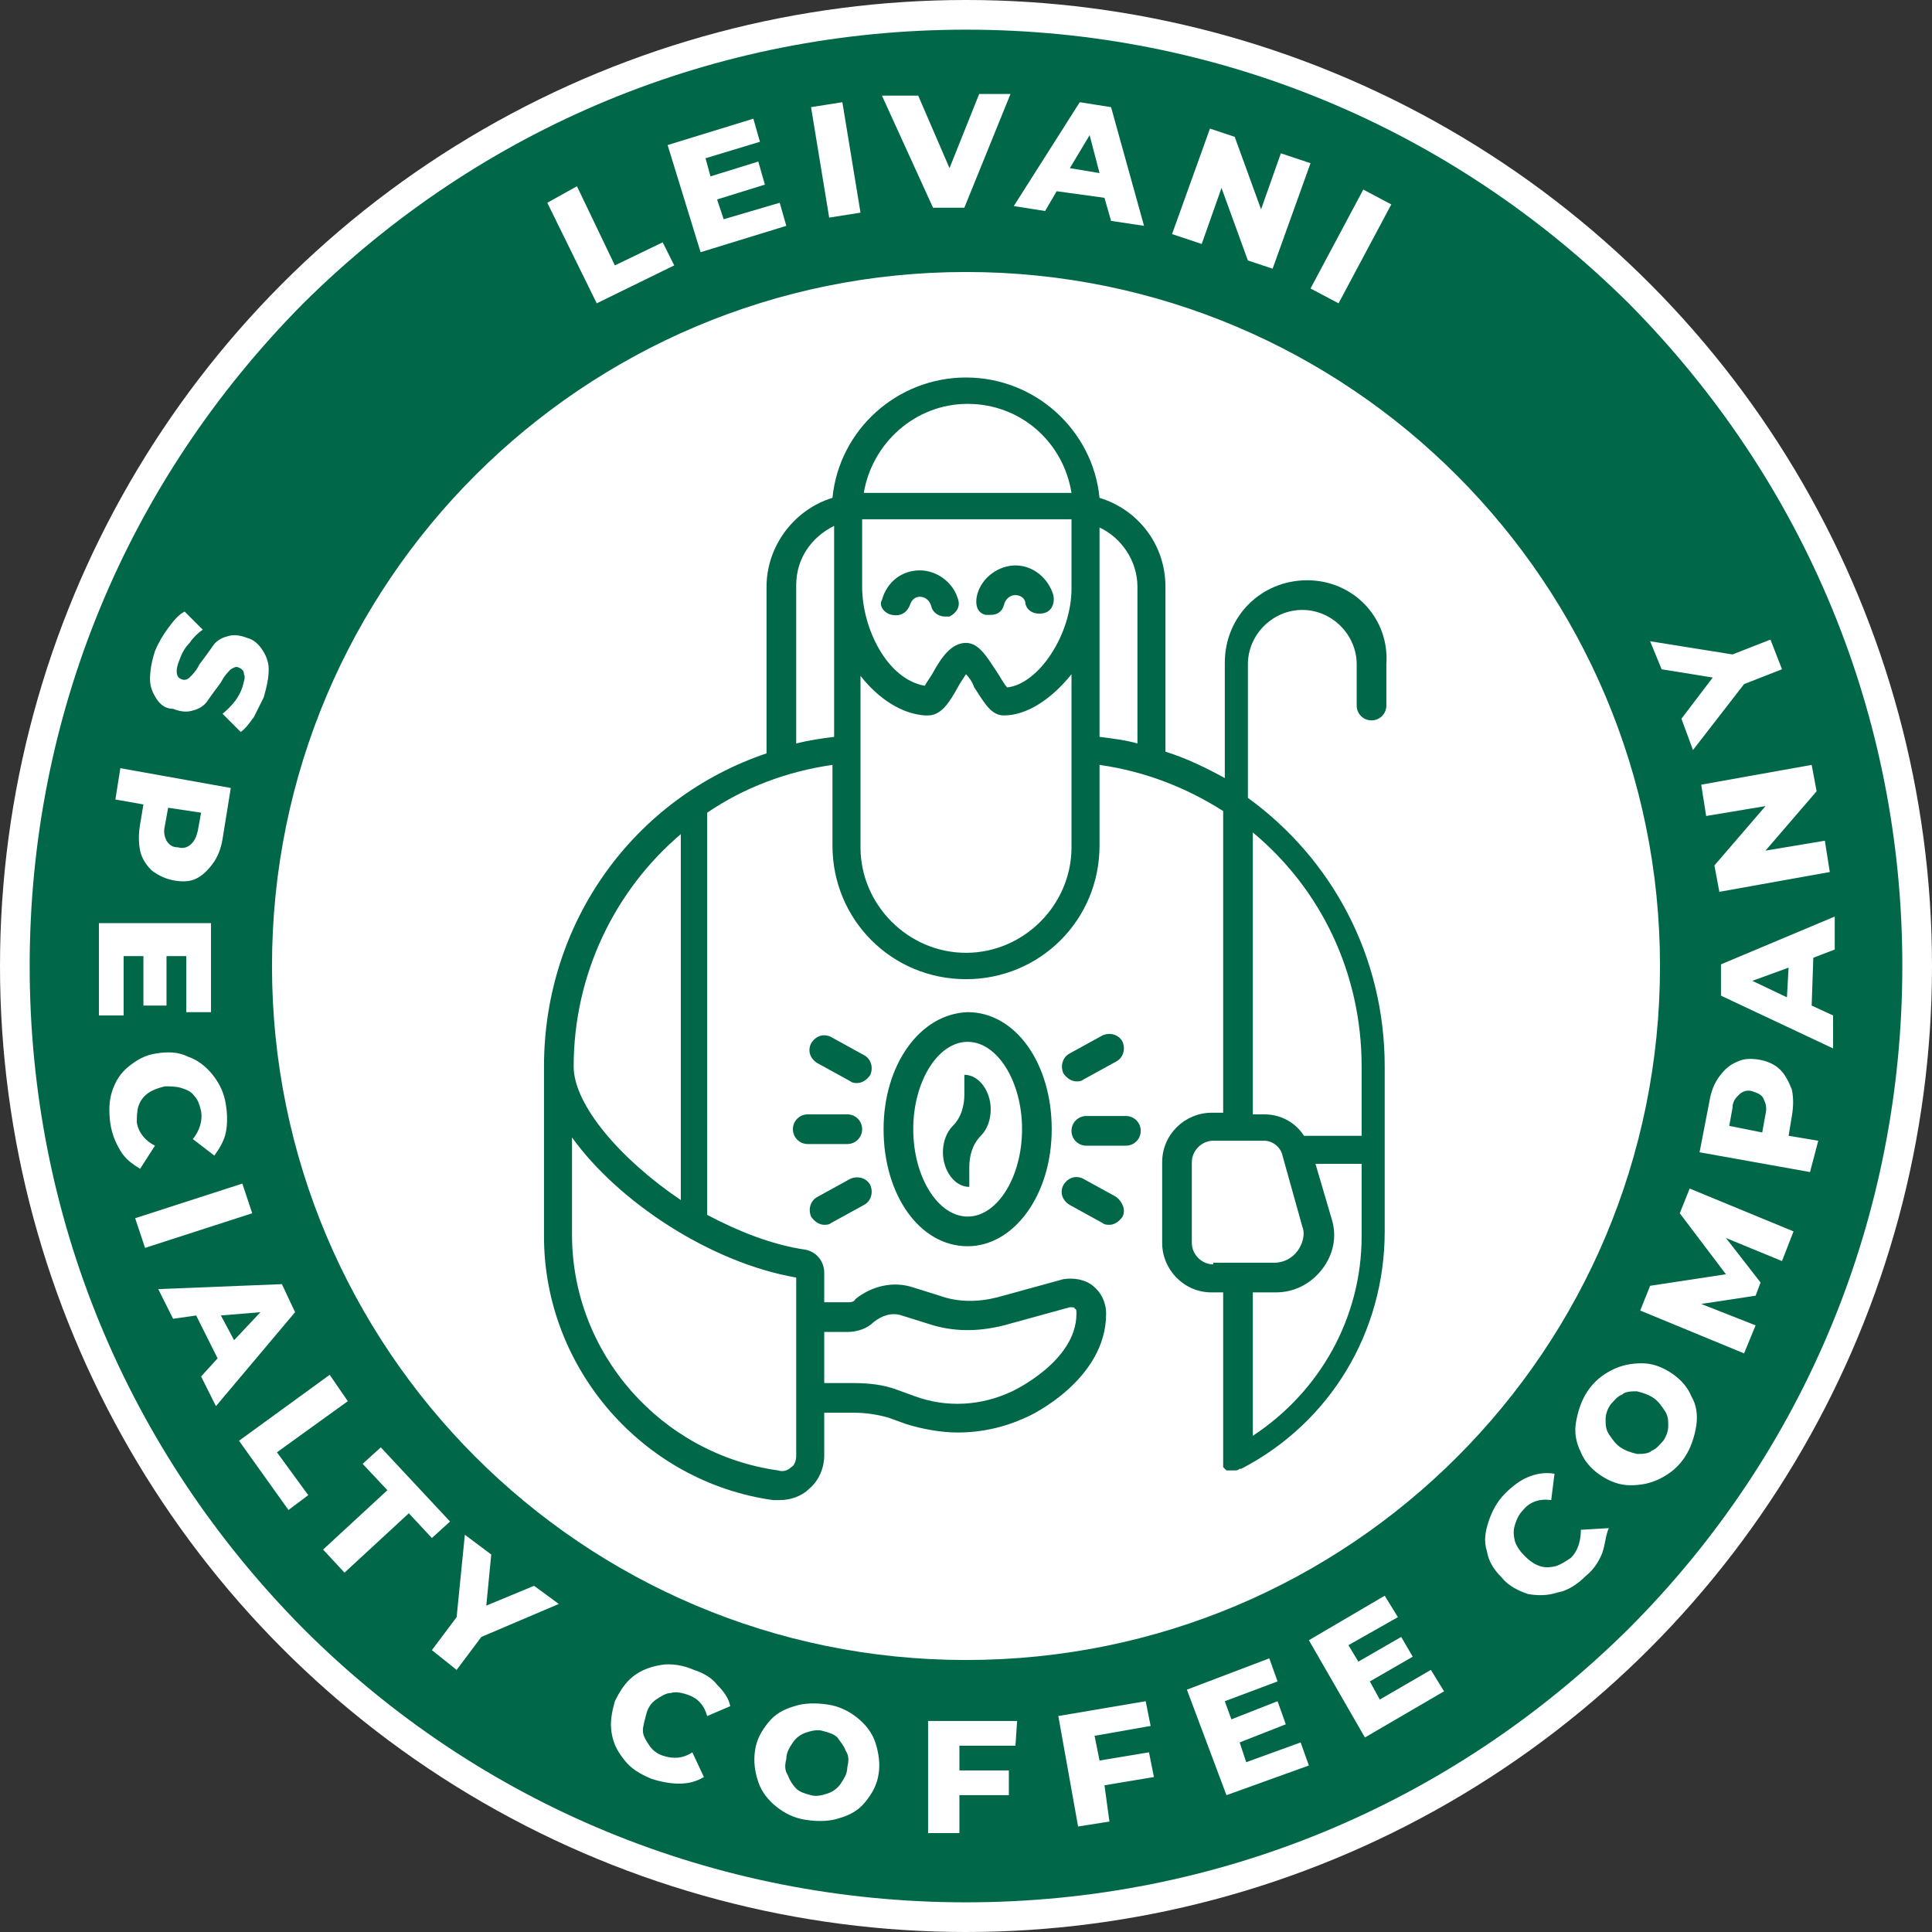 <?xml version="1.0" encoding="UTF-8"?> <!-- Generator: Adobe Illustrator 18.0.0, SVG Export Plug-In . SVG Version: 6.00 Build 0) --> <svg xmlns="http://www.w3.org/2000/svg" xmlns:xlink="http://www.w3.org/1999/xlink" id="Слой_1" x="0px" y="0px" viewBox="0 0 117.2 117.2" xml:space="preserve"><rect x="0" y="0" width="117.2" height="117.2" fill="#333333" stroke="none"/> <g> <circle fill="#FFFFFF" cx="58.6" cy="58.6" r="58.6"></circle> <g> <path fill="#006848" d="M50.8,105.4c-0.2-0.2-0.5-0.3-0.9-0.4c-0.3-0.1-0.7,0-1,0.1c-0.3,0.1-0.6,0.3-0.8,0.6 c-0.2,0.3-0.4,0.6-0.4,1c-0.1,0.4-0.1,0.7,0.1,1c0.1,0.3,0.3,0.6,0.5,0.8s0.5,0.3,0.9,0.4c0.3,0.1,0.7,0,1-0.1 c0.3-0.1,0.6-0.3,0.8-0.6c0.2-0.3,0.4-0.6,0.4-1c0.1-0.4,0.1-0.7-0.1-1C51.2,105.9,51,105.7,50.8,105.4z"></path> <path fill="#006848" d="M67.7,72.6l-2-1.1c-0.4-0.2-0.9-0.1-1.2,0.4c-0.2,0.4-0.1,0.9,0.4,1.2l2,1.1c0.1,0.1,0.3,0.1,0.4,0.1 c0.3,0,0.6-0.2,0.8-0.5C68.3,73.4,68.1,72.9,67.7,72.6z"></path> <polygon fill="#006848" points="14.2,81.3 15.8,79.6 13.4,79.8 "></polygon> <path fill="#006848" d="M52.3,68.5c0-0.5-0.4-0.9-0.9-0.9H49c-0.5,0-0.9,0.4-0.9,0.9c0,0.5,0.4,0.9,0.9,0.9h2.4 C51.9,69.4,52.3,69,52.3,68.5z"></path> <path fill="#006848" d="M100.3,84.8c-0.3-0.2-0.6-0.3-1-0.4c-0.3,0-0.7,0-0.9,0.2c-0.3,0.1-0.5,0.4-0.7,0.6 c-0.2,0.3-0.3,0.6-0.3,0.9c0,0.3,0,0.6,0.2,0.9c0.2,0.3,0.4,0.6,0.7,0.8c0.3,0.2,0.6,0.3,1,0.4c0.3,0,0.7,0,0.9-0.2 c0.3-0.1,0.5-0.4,0.7-0.6c0.2-0.3,0.3-0.6,0.3-0.9c0-0.3,0-0.6-0.2-0.9C100.8,85.3,100.6,85,100.3,84.8z"></path> <path fill="#006848" d="M52.4,64l-2-1.1c-0.4-0.2-0.9-0.1-1.2,0.4c-0.2,0.4-0.1,0.9,0.4,1.2l2,1.1c0.1,0.1,0.3,0.1,0.4,0.1 c0.3,0,0.6-0.2,0.8-0.5C53,64.7,52.8,64.2,52.4,64z"></path> <path fill="#006848" d="M53.6,68.5c0,4,2.2,7.1,5.1,7.1c2.8,0,5.1-3.1,5.1-7.1c0-4-2.2-7.1-5.1-7.1C55.8,61.5,53.6,64.6,53.6,68.5 z M62,68.5c0,2.9-1.5,5.3-3.3,5.3s-3.3-2.4-3.3-5.3c0-2.9,1.5-5.3,3.3-5.3S62,65.6,62,68.5z"></path> <path fill="#006848" d="M50,74.3c0.1,0,0.3,0,0.4-0.1l2-1.1c0.4-0.2,0.6-0.7,0.4-1.2c-0.2-0.4-0.7-0.6-1.2-0.4l-2,1.1 c-0.4,0.2-0.6,0.7-0.4,1.2C49.4,74.1,49.7,74.3,50,74.3z"></path> <path fill="#006848" d="M106.3,66.2c-0.3-0.1-0.6,0-0.8,0.2c-0.2,0.2-0.4,0.4-0.4,0.8l-0.2,1.1l2,0.4l0.2-1.1 c0.1-0.4,0-0.7-0.1-0.9C106.9,66.4,106.6,66.3,106.3,66.2z"></path> <path fill="#006848" d="M98.8,18.4C88,7.7,73.8,1.8,58.6,1.8c-15.2,0-29.4,5.9-40.2,16.6C7.7,29.2,1.8,43.4,1.8,58.6 S7.7,88,18.4,98.8c10.7,10.7,25,16.6,40.2,16.6c15.2,0,29.4-5.9,40.2-16.6c10.7-10.7,16.6-25,16.6-40.2S109.5,29.2,98.8,18.4z M110.2,48l-3.1,3.6l3.6-0.6l0.3,1.9l-6.7,1.2l-0.3-1.6l3.1-3.6l-3.6,0.6l-0.3-1.9l6.7-1.2L110.2,48z M105.1,39.7l2.3-0.9l0.7,1.8 l-2.3,0.9l-3.1,4l-0.7-1.9l1.9-2.5l-3.1-0.5l-0.7-1.7L105.1,39.7z M84.4,12.4l-3.2,6l-1.7-0.9l3.2-6L84.4,12.4z M73.4,7.8l1.5,0.5 l1.6,4.4l1.2-3.4l1.8,0.6l-2.3,6.4l-1.5-0.5l-1.6-4.4l-1.2,3.4l-1.8-0.6L73.4,7.8z M65.5,6.2l1.9,0.3l2,7.2l-2-0.3L67,12l-2.9-0.4 l-0.7,1.2l-1.9-0.3L65.5,6.2z M55.7,5.8l1.9,4.4l1.8-4.5l1.9,0l-2.8,6.9l-1.9,0l-3.1-6.8L55.7,5.8z M51.1,6.2l1.1,6.7l-1.9,0.3 l-1.1-6.7L51.1,6.2z M45.7,7.2l0.4,1.4l-3.3,1l0.3,1.1l2.9-0.9l0.4,1.4l-2.9,0.9l0.4,1.2l3.4-1l0.4,1.4l-5.2,1.6l-2-6.5L45.7,7.2z M35,11.3l2.3,4.8l2.9-1.4l0.7,1.4l-4.7,2.3l-3-6.1L35,11.3z M9.4,39.5c0.2-0.5,0.5-1,0.8-1.4c0.3-0.4,0.6-0.8,1-1l1.1,1.1 c-0.3,0.2-0.6,0.5-0.8,0.8c-0.3,0.3-0.5,0.7-0.6,1c-0.3,0.7-0.2,1.1,0.1,1.2c0.2,0.1,0.4,0,0.5-0.1c0.2-0.2,0.4-0.4,0.6-0.8 c0.3-0.4,0.6-0.8,0.8-1.1c0.2-0.3,0.5-0.5,0.9-0.6c0.3-0.1,0.7-0.1,1.2,0.1c0.4,0.1,0.7,0.4,0.9,0.7c0.2,0.3,0.4,0.7,0.4,1.2 c0,0.5-0.1,1-0.3,1.7c-0.2,0.4-0.4,0.8-0.6,1.2c-0.3,0.4-0.5,0.7-0.8,0.9l-1.1-1.1c0.6-0.5,1-1,1.2-1.6c0.1-0.4,0.2-0.6,0.1-0.8 c0-0.2-0.1-0.3-0.3-0.4c-0.2-0.1-0.3,0-0.5,0.1c-0.2,0.2-0.4,0.4-0.6,0.8c-0.3,0.4-0.6,0.8-0.8,1.1c-0.2,0.3-0.5,0.5-0.9,0.6 c-0.3,0.1-0.7,0.1-1.2-0.1C10,43,9.7,42.7,9.5,42.4c-0.2-0.3-0.4-0.7-0.4-1.2C9.1,40.7,9.2,40.1,9.4,39.5z M7.3,46.6l6.7,1.2 l-0.5,3.1c-0.1,0.6-0.3,1.1-0.6,1.5c-0.3,0.4-0.6,0.7-1,0.9c-0.4,0.2-0.9,0.2-1.4,0.1c-0.5-0.1-0.9-0.3-1.3-0.6 c-0.3-0.3-0.6-0.7-0.7-1.2c-0.1-0.5-0.1-1,0-1.6l0.2-1.2L7,48.5L7.3,46.6z M6,56l6.8,0l0,5.4l-1.5,0l0-3.4l-1.2,0l0,3l-1.4,0l0-3 l-1.2,0l0,3.6l-1.5,0L6,56z M7.3,69.8c-0.3-0.5-0.5-1-0.6-1.6c-0.1-0.7-0.1-1.4,0.1-2c0.2-0.6,0.5-1.1,1-1.5 c0.5-0.4,1-0.7,1.7-0.8c0.7-0.1,1.3-0.1,1.9,0.2c0.6,0.2,1.1,0.6,1.5,1.1c0.4,0.5,0.7,1.1,0.8,1.8c0.1,0.6,0.1,1.2,0,1.7 c-0.1,0.5-0.4,1-0.7,1.4l-1.3-1c0.4-0.5,0.6-1.1,0.5-1.7c-0.1-0.4-0.2-0.7-0.4-0.9c-0.2-0.3-0.5-0.4-0.8-0.5 c-0.3-0.1-0.7-0.1-1-0.1c-0.4,0.1-0.7,0.2-1,0.4c-0.3,0.2-0.5,0.5-0.6,0.8c-0.1,0.3-0.1,0.7-0.1,1c0.1,0.6,0.5,1.1,1.1,1.4 l-0.9,1.4C8,70.6,7.6,70.3,7.3,69.8z M8.2,73.9l6.5-2.1l0.6,1.8l-6.5,2.1L8.2,73.9z M12.2,83.5l1-1.1l-1.3-2.6L10.5,80l-0.9-1.8 l7.5-0.3l0.8,1.7l-4.8,5.7L12.2,83.5z M17.5,91.6l-3-4.2l5.5-4l1.1,1.6l-4.3,3.1l1.9,2.6L17.5,91.6z M20.9,95.4L19.6,94l3.9-3.6 L22,88.8l1.1-1l4.2,4.5l-1.1,1l-1.4-1.5L20.9,95.4z M29.2,99.3l-1.5,2l-1.5-1.2l1.5-2l0.5-5l1.6,1.2l-0.3,3.1l2.9-1.2l1.5,1.1 L29.2,99.3z M42.9,104.1c-0.2-0.7-0.6-1.1-1.2-1.3c-0.3-0.1-0.7-0.2-1-0.1c-0.3,0-0.6,0.2-0.9,0.4c-0.3,0.2-0.5,0.5-0.6,0.9 c-0.1,0.4-0.2,0.7-0.2,1c0,0.3,0.2,0.6,0.4,0.9c0.2,0.3,0.5,0.5,0.8,0.6c0.6,0.2,1.2,0.2,1.8-0.2l0.7,1.5c-0.5,0.3-1,0.4-1.5,0.4 c-0.5,0-1.1-0.1-1.7-0.3c-0.7-0.3-1.2-0.6-1.6-1.1c-0.4-0.5-0.7-1-0.8-1.7c-0.1-0.6,0-1.2,0.2-1.9c0.3-0.6,0.6-1.1,1.1-1.5 c0.5-0.4,1.1-0.6,1.7-0.7c0.6-0.1,1.3,0,2,0.3c0.6,0.2,1.1,0.5,1.4,0.9c0.4,0.4,0.7,0.8,0.8,1.3L42.9,104.1z M53.3,107.6 c-0.1,0.7-0.4,1.2-0.8,1.7c-0.4,0.5-0.9,0.8-1.6,1c-0.6,0.2-1.3,0.2-2,0.1c-0.7-0.1-1.3-0.4-1.8-0.8c-0.5-0.4-0.9-0.9-1.1-1.5 c-0.2-0.6-0.3-1.2-0.2-1.9c0.1-0.7,0.4-1.2,0.8-1.7c0.4-0.5,0.9-0.8,1.6-1c0.6-0.2,1.3-0.2,2-0.1c0.7,0.1,1.3,0.4,1.8,0.8 c0.5,0.4,0.9,0.9,1.1,1.5C53.3,106.3,53.4,107,53.3,107.6z M61.6,105.9l-3.4,0l0,1.5l3,0l0,1.5l-3,0l0,2.3l-1.9,0l0-6.8l5.4,0 L61.6,105.9z M67.3,110.5l-1.9,0.3l-1.2-6.7l5.3-0.9l0.3,1.5l-3.4,0.6l0.3,1.5l3-0.5l0.3,1.5l-3,0.5L67.3,110.5z M74.4,108.9 l-2.4-6.4l5-1.9l0.5,1.4l-3.2,1.2l0.4,1.1l2.8-1.1l0.5,1.4l-2.8,1.1l0.4,1.2l3.3-1.2l0.5,1.4L74.4,108.9z M82.8,105.4l-3.4-5.9 l4.6-2.7l0.8,1.3l-3,1.7l0.6,1l2.6-1.5l0.7,1.2l-2.6,1.5l0.6,1.1l3.1-1.8l0.8,1.3L82.8,105.4z M58.6,100.7 c-23.3,0-42.1-18.9-42.1-42.1c0-23.3,18.9-42.1,42.1-42.1c23.3,0,42.1,18.9,42.1,42.1C100.7,81.9,81.9,100.7,58.6,100.7z M97.2,94.2c-0.2,0.5-0.5,1-1,1.4c-0.5,0.5-1.1,0.9-1.7,1c-0.6,0.2-1.2,0.2-1.8,0.1c-0.6-0.2-1.2-0.5-1.6-1 c-0.5-0.5-0.8-1-0.9-1.6c-0.2-0.6-0.1-1.2,0.1-1.8c0.2-0.6,0.5-1.2,1-1.7c0.4-0.4,0.9-0.8,1.4-1c0.5-0.2,1-0.3,1.6-0.2L94.1,91 c-0.7-0.1-1.3,0.1-1.7,0.6c-0.3,0.3-0.4,0.6-0.5,0.9c-0.1,0.3-0.1,0.6,0,1c0.1,0.3,0.3,0.6,0.6,0.9c0.3,0.3,0.6,0.5,0.9,0.6 c0.3,0.1,0.6,0.1,1,0c0.3-0.1,0.6-0.3,0.9-0.5c0.4-0.4,0.6-1,0.6-1.7l1.7-0.1C97.4,93.1,97.4,93.6,97.2,94.2z M102.9,86.5 c-0.1,0.6-0.3,1.3-0.7,1.9c-0.4,0.6-0.9,1-1.5,1.3c-0.6,0.3-1.2,0.4-1.8,0.4c-0.6,0-1.2-0.2-1.8-0.6c-0.6-0.4-1-0.9-1.2-1.4 c-0.3-0.6-0.4-1.2-0.3-1.8c0.1-0.6,0.3-1.3,0.7-1.9c0.4-0.6,0.9-1,1.5-1.3c0.6-0.3,1.2-0.4,1.8-0.4c0.6,0,1.2,0.2,1.8,0.6 c0.6,0.4,1,0.9,1.2,1.4C102.9,85.2,103,85.8,102.9,86.5z M108.1,76.5l-3.4-1.4l2.1,2.7l-0.3,0.8l-3.3,0.5l3.3,1.3l-0.7,1.7 l-6.3-2.6l0.6-1.5l4.6-0.7l-2.8-3.7l0.6-1.5l6.3,2.6L108.1,76.5z M109.8,71.1l-6.7-1.2l0.6-3.1c0.1-0.6,0.3-1.1,0.6-1.5 c0.3-0.4,0.6-0.7,1.1-0.9c0.4-0.2,0.9-0.2,1.4-0.1c0.5,0.1,0.9,0.3,1.2,0.6c0.3,0.3,0.5,0.7,0.7,1.2c0.1,0.5,0.1,1,0,1.6l-0.2,1.2 l1.8,0.3L109.8,71.1z M111.2,61.6l0,2l-6.8-3.2l0-1.9l6.9-2.9l0,2l-1.3,0.5l-0.1,2.9L111.2,61.6z"></path> <path fill="#006848" d="M65.3,65.6c0.1,0,0.3,0,0.4-0.1l2-1.1c0.4-0.2,0.6-0.7,0.4-1.2c-0.2-0.4-0.7-0.6-1.2-0.4l-2,1.1 c-0.4,0.2-0.6,0.7-0.4,1.2C64.7,65.4,65,65.6,65.3,65.6z"></path> <polygon fill="#006848" points="108.4,60.5 108.5,58.7 106.3,59.5 "></polygon> <path fill="#006848" d="M10.8,51.4c0.3,0.1,0.6,0,0.8-0.2c0.2-0.2,0.3-0.4,0.4-0.8l0.2-1.1l-2-0.3L10,50.1c-0.1,0.4,0,0.7,0.1,0.9 C10.3,51.3,10.5,51.4,10.8,51.4z"></path> <path fill="#006848" d="M58.5,66.4c0,0.7-0.2,1.4-0.7,1.9c-0.4,0.4-0.6,1-0.6,1.6c0,1.1,0.7,2.1,1.6,2.1v-1.2 c0-0.7,0.2-1.4,0.7-1.9c0.4-0.4,0.6-1,0.6-1.6c0-1.1-0.7-2.1-1.6-2.1V66.4z"></path> <path fill="#006848" d="M59.8,37.3c0.1,0,0.2,0,0.3,0c0.4,0,0.7-0.2,0.8-0.6c0.1-0.4,0.4-0.6,0.7-0.6h0c0.3,0,0.6,0.2,0.6,0.5 c0.1,0.5,0.6,0.7,1.1,0.6c0.5-0.1,0.7-0.6,0.6-1.1c-0.3-1-1.2-1.8-2.3-1.8c0,0,0,0,0,0c-1,0-2,0.7-2.3,1.7 C59.1,36.7,59.3,37.2,59.8,37.3z"></path> <path fill="#006848" d="M68.3,67.7h-2.4c-0.5,0-0.9,0.4-0.9,0.9c0,0.5,0.4,0.9,0.9,0.9h2.4c0.5,0,0.9-0.4,0.9-0.9 C69.2,68.1,68.8,67.7,68.3,67.7z"></path> <path fill="#006848" d="M79.3,35.2c-2.8,0-5,2.2-5,5v7c-1.1-0.6-2.3-1.2-3.6-1.6V35.6c0-2.6-1.7-4.7-4-5.4 c-0.4-4.1-3.9-7.3-8.1-7.3c-4.2,0-7.7,3.2-8.1,7.3c-2.3,0.7-4,2.9-4,5.4v10.1c-8,2.7-13.5,10.2-13.5,19V75c0,8,6,14.9,13.9,16 c0.1,0,0.2,0,0.4,0c0.6,0,1.3-0.2,1.8-0.7c0.6-0.5,0.9-1.3,0.9-2l0-2.6h1.8c0.7,0,1.4,0.1,2.1,0.3l1.1,0.4c1,0.3,2.1,0.5,3.1,0.5 c1.4,0,2.8-0.3,4.1-0.9c0.3-0.1,4.9-2.3,4.9-6.3c0-0.7-0.3-1.3-0.8-1.7c-0.5-0.4-1.2-0.5-1.8-0.4l-4,1.1c-1.2,0.3-2.4,0.3-3.5-0.1 l-1.6-0.5c-1.2-0.4-2.5-0.1-3.5,0.7C51.8,79,51.6,79,51.4,79H50l0-1.8c0-0.7-0.5-1.3-1.2-1.4c-2-0.3-4-1.1-5.9-2.1V49.3 c2.2-1.5,4.8-2.5,7.6-2.9v4.9c0,4.5,3.6,8.1,8.1,8.1c4.5,0,8.1-3.6,8.1-8.1v-4.9c2.8,0.4,5.3,1.4,7.5,2.8v18.3h-0.7 c-1.6,0-3,1.3-3,3v4.9c0,1.6,1.3,3,3,3h0.7v10.2c0,0,0,0,0,0c0,0,0,0,0,0.1c0,0,0,0.1,0,0.1c0,0,0,0,0,0.1c0,0,0,0.1,0,0.1 c0,0,0,0,0,0c0,0,0,0,0,0c0,0,0.1,0.1,0.1,0.1c0,0,0,0,0,0c0,0,0.1,0.1,0.1,0.1c0,0,0,0,0.1,0c0,0,0.1,0,0.1,0c0,0,0.1,0,0.1,0 c0,0,0.1,0,0.1,0c0,0,0.1,0,0.1,0c0.1,0,0.2,0,0.3-0.1c0,0,0,0,0.1,0c0,0,0,0,0,0c5.4-2.8,8.7-8.3,8.7-14.4V64.7 c0-6.7-3.2-12.6-8.3-16.3v-8.1c0-1.8,1.5-3.3,3.3-3.3s3.3,1.5,3.3,3.3v2.5c0,0.5,0.4,0.9,0.9,0.9c0.5,0,0.9-0.4,0.9-0.9v-2.5 C84.3,37.5,82.1,35.2,79.3,35.2z M50,80.8h1.4c0.6,0,1.2-0.2,1.6-0.6c0.5-0.4,1.1-0.6,1.7-0.4l1.6,0.5c1.5,0.5,3,0.5,4.6,0.1 l4-1.1c0.2,0,0.3,0,0.3,0.1c0.1,0,0.1,0.1,0.1,0.3c0,2.9-3.9,4.7-3.9,4.7l0,0c-1.9,0.9-4,1-5.9,0.3l-1.1-0.4 c-0.8-0.3-1.7-0.4-2.6-0.4H50V80.8z M41.3,50.6v22.2c-3.7-2.5-6.5-5.8-6.5-8.1C34.8,59.1,37.3,54,41.3,50.6z M48.3,77.5l0,10.8 c0,0.3-0.1,0.6-0.3,0.7c-0.2,0.2-0.5,0.3-0.8,0.2c-7.1-1-12.5-7.1-12.5-14.3v-5.9C37.5,72.9,43.1,76.6,48.3,77.5z M50.6,44.7 c-0.8,0.1-1.5,0.2-2.3,0.4v-9.6c0-1.6,0.9-2.9,2.3-3.6V44.7z M58.7,24.5c3.2,0,5.8,2.3,6.3,5.4H52.4 C52.9,26.9,55.5,24.5,58.7,24.5z M65,51.4c0,3.5-2.9,6.4-6.4,6.4s-6.4-2.9-6.4-6.4V41c1.1,1.4,2.5,2.3,3.9,2.4c0.1,0,0.1,0,0.2,0 c0.8,0,1.3-0.8,1.8-1.7c0.1-0.2,0.3-0.5,0.5-0.8c0.2,0.2,0.4,0.5,0.5,0.8c0.6,0.9,1,1.7,1.8,1.7c1.4,0,2.9-1,4.1-2.5V51.4z M65,35.7c0,2.8-2,5.8-3.9,6c-0.2-0.2-0.4-0.6-0.6-0.9c-0.6-0.9-1.1-1.8-1.9-1.8c-0.9,0-1.5,0.9-2,1.8c-0.1,0.2-0.4,0.6-0.5,0.8 c-2.3-0.4-3.8-3.5-3.8-6v-4.1H65V35.7z M69,45.1c-0.7-0.2-1.5-0.3-2.3-0.4V32c1.3,0.6,2.3,2,2.3,3.6V45.1z M73.6,76.7 c-0.7,0-1.3-0.6-1.3-1.3v-4.9c0-0.7,0.6-1.3,1.3-1.3h3.1c0.5,0,1,0.4,1.1,0.9l1.2,4.3c0.2,0.5,0,1.1-0.3,1.5 c-0.3,0.4-0.8,0.7-1.4,0.7H73.6z M82.6,75c0,4.9-2.5,9.4-6.6,12.1v-8.7h1.4c1.1,0,2.1-0.5,2.8-1.4c0.7-0.9,0.9-2,0.6-3l-1-3.4h2.8 V75z M82.6,64.7v4.2h-3.5c-0.5-0.8-1.4-1.3-2.4-1.3H76V50.5C80.1,53.9,82.6,59,82.6,64.7z"></path> <path fill="#006848" d="M54.1,37.3c0.5,0.1,0.9-0.1,1.1-0.6c0.1-0.3,0.3-0.5,0.6-0.5h0c0.3,0,0.6,0.2,0.7,0.6 c0.1,0.4,0.5,0.6,0.8,0.6c0.1,0,0.2,0,0.3,0c0.4-0.2,0.7-0.6,0.5-1.1c-0.3-1-1.3-1.7-2.3-1.7c0,0,0,0,0,0c-1.1,0-2,0.7-2.3,1.8 C53.3,36.7,53.6,37.2,54.1,37.3z"></path> <polygon fill="#006848" points="66.1,8.2 64.9,10.2 66.7,10.5 "></polygon> </g> </g> </svg> 